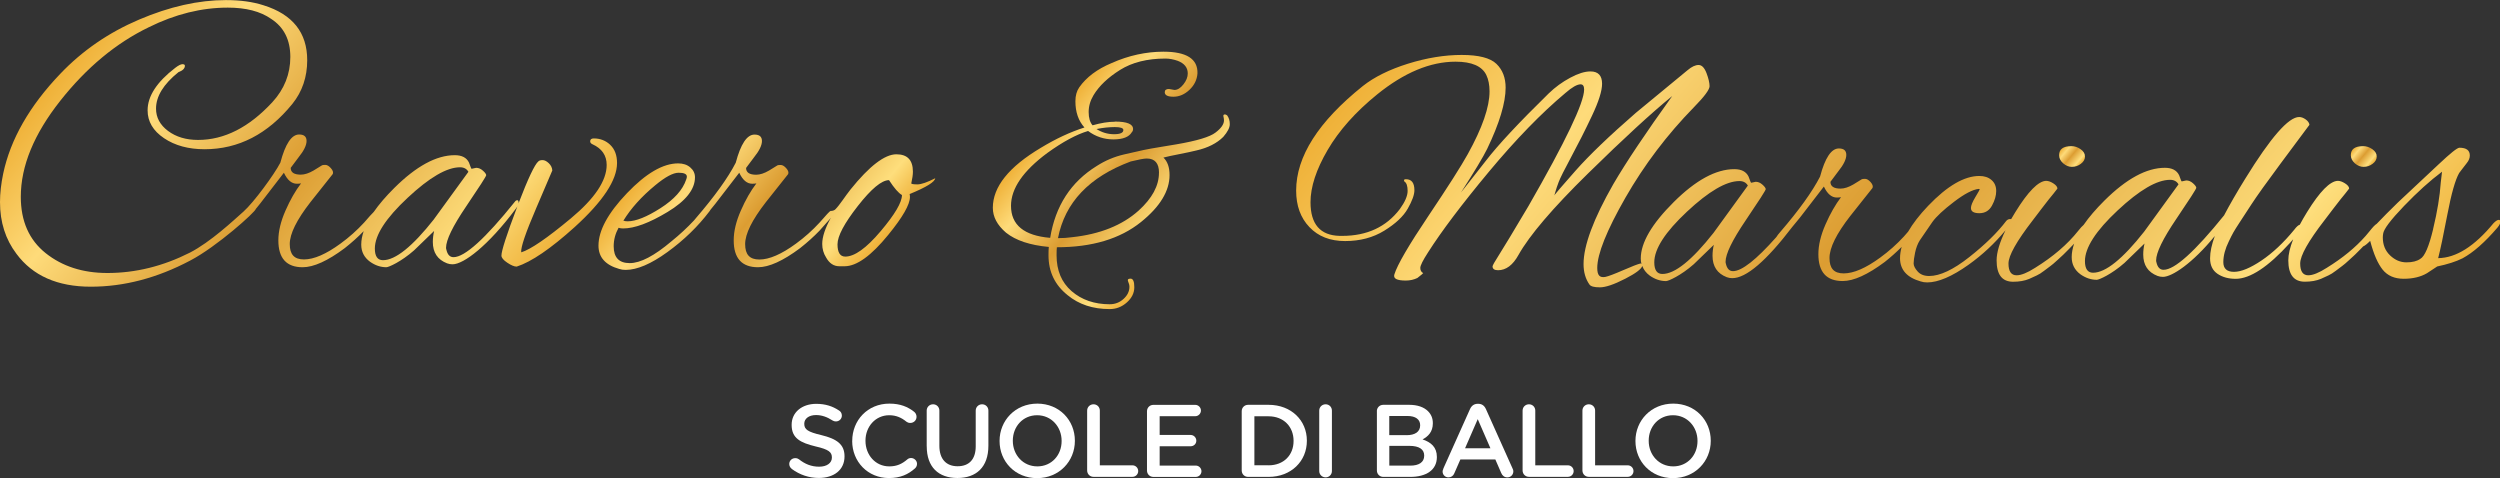 <?xml version="1.0" encoding="UTF-8"?>
<svg id="Livello_2" data-name="Livello 2" xmlns="http://www.w3.org/2000/svg" xmlns:xlink="http://www.w3.org/1999/xlink" viewBox="0 0 564.02 107.86">
  <rect x="0" y="0" width="564.02" height="107.86" fill="#333333" stroke="none"/>
  <defs>
    <style>
      .cls-1 {
        fill: url(#linear-gradient);
      }

      .cls-2 {
        fill: #fff;
      }

      .cls-3 {
        fill: url(#linear-gradient-3);
      }

      .cls-4 {
        fill: url(#linear-gradient-4);
      }

      .cls-5 {
        fill: url(#linear-gradient-2);
      }

      .cls-6 {
        fill: url(#linear-gradient-6);
      }

      .cls-7 {
        fill: url(#linear-gradient-5);
      }
    </style>
    <linearGradient id="linear-gradient" x1="22.97" y1="5.24" x2="108.66" y2="77.14" gradientUnits="userSpaceOnUse">
      <stop offset="0" stop-color="#efb138"/>
      <stop offset=".2" stop-color="#fedb7a"/>
      <stop offset=".49" stop-color="#dc9d32"/>
      <stop offset=".84" stop-color="#fede7c"/>
      <stop offset=".92" stop-color="#f5c557"/>
      <stop offset="1" stop-color="#efb138"/>
    </linearGradient>
    <linearGradient id="linear-gradient-2" x1="151.74" y1="31.15" x2="191.1" y2="64.17" xlink:href="#linear-gradient"/>
    <linearGradient id="linear-gradient-3" x1="238.2" y1="25.94" x2="268.49" y2="51.36" xlink:href="#linear-gradient"/>
    <linearGradient id="linear-gradient-4" x1="465.24" y1="33.41" x2="469.53" y2="37" xlink:href="#linear-gradient"/>
    <linearGradient id="linear-gradient-5" x1="531.06" y1="33.4" x2="535.35" y2="37" xlink:href="#linear-gradient"/>
    <linearGradient id="linear-gradient-6" x1="344.07" y1="-26.22" x2="510.97" y2="113.82" xlink:href="#linear-gradient"/>
  </defs>
  <g id="Laag_1" data-name="Laag 1">
    <g>
      <path class="cls-2" d="M178.62,105.77c-.32-.23-.56-.63-.56-1.09,0-.74,.6-1.32,1.35-1.32,.39,0,.65,.12,.84,.26,1.35,1.07,2.79,1.67,4.55,1.67s2.88-.84,2.88-2.04v-.05c0-1.16-.65-1.79-3.67-2.48-3.46-.84-5.41-1.86-5.41-4.85v-.05c0-2.79,2.32-4.71,5.55-4.71,2.04,0,3.69,.53,5.15,1.51,.33,.19,.63,.58,.63,1.14,0,.74-.6,1.32-1.35,1.32-.28,0-.51-.07-.74-.21-1.25-.81-2.46-1.23-3.74-1.23-1.67,0-2.65,.86-2.65,1.93v.05c0,1.25,.74,1.81,3.88,2.55,3.44,.84,5.2,2.07,5.2,4.76v.05c0,3.04-2.39,4.85-5.8,4.85-2.21,0-4.29-.7-6.11-2.04Z"/>
      <path class="cls-2" d="M192.27,99.51v-.05c0-4.62,3.46-8.4,8.38-8.4,2.51,0,4.16,.74,5.57,1.83,.3,.23,.56,.63,.56,1.14,0,.79-.63,1.39-1.42,1.39-.39,0-.67-.14-.86-.28-1.11-.91-2.32-1.46-3.88-1.46-3.09,0-5.36,2.55-5.36,5.73v.05c0,3.18,2.25,5.76,5.36,5.76,1.72,0,2.88-.56,4.06-1.56,.21-.19,.51-.33,.86-.33,.72,0,1.35,.6,1.35,1.32,0,.44-.21,.79-.46,1.02-1.53,1.35-3.27,2.18-5.9,2.18-4.74,0-8.27-3.69-8.27-8.36Z"/>
      <path class="cls-2" d="M209.07,100.69v-8.06c0-.79,.63-1.42,1.44-1.42s1.42,.63,1.42,1.42v7.94c0,3.02,1.56,4.62,4.11,4.62s4.09-1.51,4.09-4.5v-8.06c0-.79,.63-1.42,1.44-1.42s1.42,.63,1.42,1.42v7.92c0,4.85-2.74,7.29-6.99,7.29s-6.92-2.44-6.92-7.15Z"/>
      <path class="cls-2" d="M225.51,99.51v-.05c0-4.57,3.53-8.4,8.52-8.4s8.47,3.78,8.47,8.36v.05c0,4.57-3.53,8.4-8.52,8.4s-8.47-3.78-8.47-8.36Zm14,0v-.05c0-3.16-2.3-5.78-5.53-5.78s-5.48,2.58-5.48,5.73v.05c0,3.16,2.3,5.76,5.53,5.76s5.48-2.55,5.48-5.71Z"/>
      <path class="cls-2" d="M245.27,92.63c0-.79,.63-1.42,1.44-1.42s1.42,.63,1.42,1.42v12.35h7.36c.72,0,1.3,.58,1.3,1.3s-.58,1.3-1.3,1.3h-8.78c-.81,0-1.44-.63-1.44-1.44v-13.51Z"/>
      <path class="cls-2" d="M258.77,106.15v-13.37c0-.81,.63-1.44,1.44-1.44h9.45c.7,0,1.28,.58,1.28,1.28s-.58,1.28-1.28,1.28h-8.03v4.23h6.99c.7,0,1.28,.58,1.28,1.3s-.58,1.25-1.28,1.25h-6.99v4.36h8.15c.7,0,1.28,.58,1.28,1.28s-.58,1.28-1.28,1.28h-9.57c-.81,0-1.44-.63-1.44-1.44Z"/>
      <path class="cls-2" d="M280.14,92.77c0-.81,.63-1.44,1.44-1.44h4.62c5.11,0,8.64,3.51,8.64,8.08v.05c0,4.57-3.53,8.13-8.64,8.13h-4.62c-.81,0-1.44-.63-1.44-1.44v-13.37Zm6.06,12.21c3.41,0,5.64-2.3,5.64-5.48v-.05c0-3.18-2.23-5.53-5.64-5.53h-3.2v11.05h3.2Z"/>
      <path class="cls-2" d="M297.63,92.63c0-.79,.63-1.42,1.44-1.42s1.42,.63,1.42,1.42v13.65c0,.79-.63,1.42-1.42,1.42s-1.44-.63-1.44-1.42v-13.65Z"/>
      <path class="cls-2" d="M310.63,92.77c0-.81,.63-1.44,1.44-1.44h5.85c1.86,0,3.32,.51,4.25,1.44,.72,.72,1.09,1.6,1.09,2.69v.05c0,1.95-1.11,2.99-2.32,3.62,1.9,.65,3.23,1.74,3.23,3.95v.05c0,2.9-2.39,4.46-6.01,4.46h-6.08c-.81,0-1.44-.63-1.44-1.44v-13.37Zm6.71,5.41c1.83,0,3.06-.72,3.06-2.21v-.05c0-1.28-1.02-2.07-2.86-2.07h-4.11v4.32h3.9Zm.84,6.87c1.95,0,3.13-.77,3.13-2.23v-.05c0-1.37-1.09-2.18-3.34-2.18h-4.53v4.46h4.74Z"/>
      <path class="cls-2" d="M325.62,105.73l6.04-13.47c.33-.72,.91-1.16,1.72-1.16h.14c.81,0,1.37,.44,1.7,1.16l6.04,13.47c.12,.21,.16,.42,.16,.6,0,.77-.58,1.37-1.35,1.37-.67,0-1.14-.39-1.39-1l-1.32-3.04h-7.89l-1.37,3.13c-.23,.58-.72,.91-1.32,.91-.74,0-1.32-.58-1.32-1.32,0-.21,.07-.42,.19-.65Zm10.63-4.6l-2.86-6.57-2.86,6.57h5.71Z"/>
      <path class="cls-2" d="M343.51,92.63c0-.79,.63-1.42,1.44-1.42s1.42,.63,1.42,1.42v12.35h7.36c.72,0,1.3,.58,1.3,1.3s-.58,1.3-1.3,1.3h-8.78c-.81,0-1.44-.63-1.44-1.44v-13.51Z"/>
      <path class="cls-2" d="M357.01,92.63c0-.79,.63-1.42,1.44-1.42s1.42,.63,1.42,1.42v12.35h7.36c.72,0,1.3,.58,1.3,1.3s-.58,1.3-1.3,1.3h-8.78c-.81,0-1.44-.63-1.44-1.44v-13.51Z"/>
      <path class="cls-2" d="M368.97,99.51v-.05c0-4.57,3.53-8.4,8.52-8.4s8.47,3.78,8.47,8.36v.05c0,4.57-3.53,8.4-8.52,8.4s-8.47-3.78-8.47-8.36Zm14,0v-.05c0-3.16-2.3-5.78-5.53-5.78s-5.48,2.58-5.48,5.73v.05c0,3.16,2.3,5.76,5.53,5.76s5.48-2.55,5.48-5.71Z"/>
    </g>
    <g>
      <g>
        <path class="cls-1" d="M137.69,32.69c-1.02-.97-2.27-1.46-3.73-1.46-.54,0-.81,.22-.81,.65,0,.29,.17,.51,.51,.66,2.14,.97,3.21,2.53,3.21,4.67,0,3.55-2.69,7.57-8.07,12.05-5.38,4.48-9.12,7.04-11.21,7.67-.14-1.07,.99-4.41,3.4-10.01,2.41-5.6,3.62-8.42,3.62-8.47-.05-.63-.32-1.18-.81-1.64-.49-.46-.95-.69-1.39-.69s-.76,.1-.95,.29c-.83,.69-2.33,3.86-4.49,9.5,.01-.06,.03-.13,.03-.19,0-.37-.1-.55-.29-.55s-.37,.1-.51,.29c-6.72,8.38-11.35,12.56-13.88,12.56-.83,0-1.36-.56-1.61-1.68-.05-.15-.08-.29-.08-.44,0-1.75,1.51-4.86,4.53-9.32,3.02-4.46,4.53-6.81,4.53-7.05s-.24-.58-.73-1.02c-.49-.44-1-.65-1.54-.65l-1.02,.22c-.05,0-.12-.13-.22-.4-.1-.26-.22-.6-.37-.99-.53-1.12-1.61-1.68-3.21-1.68-4.14,0-8.69,2.47-13.66,7.41-1.91,1.9-3.45,3.7-4.62,5.39-.39,.37-1.1,1.16-2.16,2.39-1.61,1.75-3.39,3.34-5.33,4.75-3.26,2.39-6.02,3.58-8.25,3.58s-3.21-1.15-3.21-3.47,1.56-5.46,4.67-9.46l5.04-6.35c.15-.39,0-.83-.44-1.32-.44-.49-.85-.73-1.24-.73s-.63,.03-.73,.08l-1.9,1.17c-1.07,.63-2.05,.95-2.92,.95-1.51,0-2.27-.51-2.27-1.53l1.75-2.34c1.22-1.51,1.83-2.75,1.83-3.73s-.56-1.46-1.68-1.46c-1.7,0-3.11,2.12-4.23,6.35-1.39,2.7-6.03,9.01-8.34,11.06s-7.39,6.82-12.04,9.23c-6.09,3.08-12.3,4.61-18.64,4.61-5.55,0-10.19-1.5-13.93-4.48-3.74-2.99-5.61-7.22-5.61-12.71,0-6.93,2.97-14.16,8.91-21.67S26.2,9.71,33.56,6.15c5.97-2.96,11.91-4.43,17.83-4.43,4.1,0,7.35,.84,9.77,2.53,2.89,1.87,4.34,4.73,4.34,8.6s-1.36,7.27-4.07,10.22c-5.25,5.67-10.83,8.5-16.74,8.5-2.71,0-4.97-.68-6.78-2.03-1.81-1.36-2.71-3.03-2.71-5.03,0-2.77,1.68-5.52,5.06-8.23,.97-.36,1.45-.84,1.45-1.44,0-.24-.18-.36-.54-.36s-.91,.27-1.63,.82c-4.16,3.2-6.24,6.39-6.24,9.59,0,2.53,1.24,4.63,3.71,6.29,2.47,1.66,5.52,2.49,9.14,2.49,7.66,0,14.26-3.41,19.81-10.23,2.23-2.77,3.35-6.06,3.35-9.86,0-6.21-3.28-10.34-9.86-12.39-2.41-.78-5.25-1.17-8.5-1.17-6.15,0-12.67,1.46-19.55,4.39-6.88,2.93-12.82,7.01-17.82,12.26C6.63,23.94,2.35,31.45,.72,39.17c-.48,2.3-.72,4.43-.72,6.42,0,4.53,1.24,8.41,3.71,11.67,3.67,4.95,9.27,7.42,16.78,7.42s14.97-1.96,22.39-5.88c6.03-3.13,14.81-11.04,14.83-11.66,.3-.37,.61-.75,.94-1.16l5.4-7.01c.78,1.66,1.75,2.48,2.92,2.48,.39,0,.7-.03,.95-.08-1.27,1.66-2.44,3.7-3.51,6.14-1.07,2.43-1.61,4.67-1.61,6.72,0,4.04,1.83,6.06,5.48,6.06,2.48,0,5.65-1.43,9.5-4.31,1.56-1.23,2.98-2.51,4.27-3.83-.36,1.06-.55,2.07-.55,3.03,0,1.61,.66,2.9,1.98,3.87,1.17,.83,2.4,1.24,3.69,1.24,.53,0,3.37-1.27,6.24-3.8l4.53-4.38c-.19,.83-.29,1.66-.29,2.48,0,2.39,1.07,3.99,3.21,4.82,.39,.15,.8,.22,1.24,.22,2.5,0,8.01-4.16,14.24-12.49,.17-.22,.29-.42,.39-.61-.03,.08-.06,.16-.09,.25-2.34,6.18-3.51,9.81-3.51,10.88,0,.49,.44,1.02,1.32,1.61,.88,.59,1.58,.88,2.12,.88,3.31-1.07,7.67-4.04,13.07-8.91,6.38-5.79,9.57-10.61,9.57-14.46,0-1.75-.51-3.12-1.53-4.09Zm-39.75,16.73c-4.87,6.18-8.72,9.28-11.54,9.28-1.22,0-1.83-.88-1.83-2.63,0-3.02,2.46-6.83,7.38-11.43,4.92-4.6,8.86-6.9,11.83-6.9,.88,0,1.51,.34,1.9,1.02l-7.75,10.66Z"/>
        <path class="cls-5" d="M211,40.21c-1.8,.92-3.14,1.39-4.02,1.39s-1.34-.08-1.39-.22c.24-1.07,.37-1.95,.37-2.63,0-2.63-1.24-3.94-3.73-3.94-2.63,0-6.08,2.64-10.33,7.92-1.19,1.48-2.47,3.54-3.42,4.48-.41,.41-1,.38-1.1,.38-.14,0-.97,.88-2.48,2.63-1.61,1.75-3.39,3.34-5.33,4.75-3.26,2.39-6.02,3.58-8.25,3.58s-3.21-1.15-3.21-3.47,1.56-5.46,4.67-9.46l5.04-6.35c.15-.39,0-.83-.44-1.32-.44-.49-.85-.73-1.24-.73s-.63,.03-.73,.08l-1.9,1.17c-1.07,.63-2.05,.95-2.92,.95-1.51,0-2.27-.51-2.27-1.53l1.75-2.34c1.22-1.51,1.83-2.75,1.83-3.73s-.56-1.46-1.68-1.46c-1.7,0-3.11,2.12-4.23,6.35-1.75,3.41-4.75,7.57-8.98,12.49-.17,.19-.31,.36-.44,.53-1.53,1.63-3.22,3.21-5.11,4.73-3.85,3.26-6.97,4.9-9.39,4.9s-3.62-1.27-3.62-3.8c0-1.46,.37-2.85,1.1-4.17,.29,.1,.63,.15,1.02,.15,2.58,0,5.93-1.24,10.05-3.73,4.11-2.48,6.17-5.09,6.17-7.81,0-.88-.35-1.62-1.06-2.23-.7-.61-1.62-.91-2.74-.91-3.41,0-7.26,2.24-11.54,6.72-4.28,4.48-6.43,8.43-6.43,11.83,0,2.63,1.56,4.38,4.67,5.26,.44,.15,.93,.22,1.46,.22,2.58,0,5.72-1.34,9.42-4.02,3.7-2.68,6.87-5.74,9.5-9.21,.1-.14,.19-.27,.26-.39,.33-.4,.68-.83,1.05-1.29l5.4-7.01c.78,1.66,1.75,2.48,2.92,2.48,.39,0,.7-.03,.95-.08-1.27,1.66-2.44,3.7-3.51,6.14-1.07,2.43-1.61,4.67-1.61,6.72,0,4.04,1.83,6.06,5.48,6.06,2.48,0,5.65-1.43,9.5-4.31,1.61-1.27,3.07-2.58,4.38-3.94l2.34-2.63c.09-.1,.16-.19,.23-.29-1.29,2.32-1.96,4.3-1.96,5.91,0,1.12,.29,2.14,.88,3.07,.73,1.31,1.72,1.97,2.99,1.97h1.17c2.73,0,6.01-2.36,9.86-7.09,3.26-3.99,4.89-6.84,4.89-8.54,0-.24-.03-.47-.07-.66,3.8-1.56,5.72-2.75,5.77-3.58Zm-63.2,1.61c2.29-1.9,4.05-2.85,5.3-2.85s1.86,.29,1.86,.88c0,.19-.05,.42-.15,.65-.78,2.34-2.71,4.49-5.81,6.47-3.09,1.97-5.56,2.96-7.41,2.96-.34,0-.66-.05-.95-.15,1.7-2.77,4.09-5.43,7.16-7.96Zm50.86,10.37c-3.21,3.8-5.87,5.7-7.96,5.7-1.17,0-1.75-.93-1.75-2.78s1.52-4.72,4.57-8.62c3.04-3.89,5.39-5.85,7.05-5.85,1.17,1.8,2.14,2.92,2.92,3.36,0,1.66-1.61,4.38-4.82,8.18Z"/>
      </g>
      <path class="cls-3" d="M251.54,27.43c2.73,0,4.09,.56,4.09,1.68,0,.29-.1,.54-.29,.73-.63,1.07-2.01,1.61-4.13,1.61s-4.03-.63-5.73-1.9c-2.63,.78-5.7,2.44-9.21,4.97-5.45,4.04-8.18,8.01-8.18,11.91,0,4.33,2.95,6.74,8.84,7.23,1.17-7.2,4.67-12.61,10.52-16.22,1.9-1.22,3.94-2.08,6.13-2.59s3.69-.85,4.49-1.02c.81-.17,2.17-.42,4.09-.73,1.93-.32,3.03-.5,3.32-.55,4.53-.78,7.44-1.65,8.73-2.63,1.29-.97,1.93-1.9,1.93-2.77,0-.24-.04-.51-.11-.81-.08-.29-.01-.46,.18-.51,.2-.05,.42,.03,.66,.22,.39,.54,.58,1.19,.58,1.97s-.49,1.73-1.46,2.85c-1.46,1.46-3.48,2.48-6.06,3.07-.97,.24-2.27,.52-3.91,.84-1.63,.32-2.81,.57-3.54,.77,.92,.88,1.38,2.19,1.38,3.94,0,3.6-2.14,7.13-6.43,10.59-4.72,3.8-11.05,5.7-18.99,5.7-.05,.39-.07,1-.07,1.83,0,3.41,1.13,6.1,3.39,8.07,2.27,1.97,5.13,2.96,8.59,2.96,1.22,0,2.26-.4,3.14-1.21,.88-.8,1.32-1.72,1.32-2.74,0-.34-.1-.73-.29-1.17s-.01-.66,.55-.66,.84,.65,.84,1.94-.56,2.43-1.68,3.43-2.41,1.5-3.87,1.5c-3.8,0-6.97-1.05-9.5-3.14-2.87-2.29-4.31-5.28-4.31-8.98,0-.83,.02-1.46,.07-1.9-4.24-.39-7.45-1.46-9.64-3.21-2-1.7-2.99-3.58-2.99-5.62,0-4.72,3.6-9.23,10.81-13.52,3.36-2.04,6.65-3.58,9.86-4.6-1.36-1.51-2.04-3.48-2.04-5.92,0-1.27,.29-2.31,.87-3.14,1.61-2.29,4.04-4.11,7.31-5.48,3.85-1.71,7.75-2.56,11.69-2.56,5.21,0,7.77,1.63,7.67,4.9-.1,1.41-.69,2.64-1.79,3.69-1.1,1.04-2.3,1.57-3.62,1.57s-1.97-.34-1.97-1.02c0-.49,.32-.73,.95-.73l1.24,.22c.68,0,1.35-.41,2.01-1.24,.66-.83,.99-1.66,.99-2.48,0-1.32-.76-2.27-2.26-2.85-.98-.34-1.9-.51-2.78-.51-4.09,0-7.5,.85-10.23,2.56-2.73,1.71-4.72,3.6-5.99,5.7-.73,1.22-1.1,2.48-1.1,3.8s.29,2.32,.88,3c1.9-.54,3.58-.81,5.04-.81Zm9.94,11.54c0-2.14-.93-3.21-2.78-3.21-.58,0-1.77,.22-3.58,.66-9.4,3.5-14.87,9.27-16.43,17.31,1.07,0,2.14-.07,3.21-.22,6.28-.68,11.27-2.68,14.97-5.99,3.07-2.78,4.6-5.63,4.6-8.55Zm-8.04-9.64c0-.44-.65-.66-1.93-.66s-2.67,.15-4.13,.44c1.22,.78,2.53,1.17,3.94,1.17s2.12-.31,2.12-.95Z"/>
      <g>
        <path class="cls-4" d="M467.47,37.64c.73,0,1.4-.23,2.01-.7,.61-.46,.91-1.01,.91-1.64s-.33-1.18-.99-1.64c-.65-.46-1.35-.69-2.08-.69-1.85,0-2.77,.68-2.77,2.04,0,.68,.3,1.29,.91,1.83,.61,.54,1.28,.81,2.01,.81Z"/>
        <path class="cls-7" d="M533.29,37.64c.73,0,1.4-.23,2.01-.7,.61-.46,.91-1.01,.91-1.64s-.33-1.18-.99-1.64c-.66-.46-1.35-.69-2.08-.69-1.85,0-2.78,.68-2.78,2.04,0,.68,.31,1.29,.91,1.83,.61,.54,1.28,.81,2.01,.81Z"/>
        <path class="cls-6" d="M563.66,49.62c-.24,0-.61,.24-1.1,.73-4.28,5.21-8.45,7.84-12.49,7.89,.48-1.85,1.18-5.14,2.08-9.86,.9-4.72,1.79-7.84,2.66-9.35,.24-.29,.47-.6,.69-.91,.22-.32,.56-.76,1.02-1.32,.46-.56,.69-1.13,.69-1.72,0-1.17-.78-1.75-2.34-1.75-.49,0-2.04,1.24-4.67,3.72l-9.2,8.62c-1.87,1.82-3.47,3.43-4.81,4.84-.34,.19-.85,.71-1.54,1.59-.29,.36-.59,.72-.9,1.08-.02,.03-.05,.05-.07,.08-2.27,2.58-5.18,4.97-8.75,7.17-1.75,1.12-3.14,1.68-4.16,1.68-1.22,0-1.83-.89-1.83-2.66s1.83-5.03,5.48-9.75c.63-.83,1.29-1.69,1.97-2.59,.68-.9,1.22-1.59,1.61-2.08,.39-.49,.76-.94,1.1-1.35s.63-.79,.88-1.13c0-.39-.3-.78-.91-1.17-.61-.39-1.16-.58-1.64-.58-1.75,.05-4.07,2.4-6.94,7.05-.62,1-1.15,1.94-1.64,2.85-.32,.08-.74,.45-1.25,1.13-2.39,2.92-4.85,5.23-7.38,6.94-2.53,1.7-4.6,2.56-6.21,2.56s-2.41-.73-2.41-2.19,.42-3.02,1.24-4.68c.39-.83,.73-1.49,1.02-2.01,.29-.51,.74-1.23,1.35-2.16,.61-.92,1.52-2.32,2.74-4.2,1.22-1.87,3.42-4.95,6.61-9.24,3.19-4.28,5.35-7.18,6.47-8.69-.05-.44-.33-.84-.84-1.21-.51-.37-1.01-.55-1.49-.55-2.39,0-6.43,4.63-12.13,13.88-1.92,3.1-3.52,5.87-4.8,8.31-6.6,8.18-11.15,12.28-13.65,12.28-.83,0-1.36-.56-1.61-1.68-.05-.15-.07-.29-.07-.44,0-1.75,1.51-4.86,4.53-9.32,3.02-4.46,4.53-6.81,4.53-7.05s-.24-.58-.73-1.02c-.49-.44-1-.65-1.53-.65l-1.02,.22c-.05,0-.12-.13-.22-.4-.1-.26-.22-.6-.37-.99-.54-1.12-1.61-1.68-3.21-1.68-4.14,0-8.69,2.47-13.66,7.41-1.93,1.92-3.49,3.74-4.67,5.46-.32,.27-.73,.71-1.25,1.37-2.39,3.02-5.63,5.8-9.71,8.33-1.75,1.12-3.14,1.68-4.17,1.68-1.22,0-1.83-.89-1.83-2.66s1.83-5.03,5.48-9.75c.63-.83,1.29-1.69,1.97-2.59,.68-.9,1.22-1.59,1.61-2.08,.39-.49,.76-.94,1.1-1.35s.63-.79,.88-1.13c0-.39-.31-.78-.91-1.17-.61-.39-1.16-.58-1.64-.58-1.75,.05-4.07,2.4-6.94,7.05-.34,.55-.65,1.08-.95,1.59-.07-.01-.15-.02-.24-.02-.34,0-.63,.15-.88,.44-1.95,2.58-4.72,5.3-8.32,8.14-3.6,2.85-6.63,4.27-9.06,4.27-1.12,0-1.98-.34-2.59-1.02-.61-.68-.91-1.29-.91-1.83s.11-1.34,.33-2.41,.57-2,1.06-2.78l2.85-4.16c.88-1.22,2.5-2.73,4.86-4.53,2.36-1.8,4.22-2.78,5.59-2.92,.14,0,.22,.04,.22,.11,0,.07-.33,.65-.99,1.75-.66,1.1-.99,1.91-.99,2.45,0,.78,.63,1.17,1.9,1.17s2.22-.57,2.85-1.72c.63-1.15,.95-2.24,.95-3.29s-.36-1.88-1.06-2.48c-.7-.61-1.62-.91-2.74-.91-3.41,0-7.25,2.24-11.54,6.72-1.97,2.06-3.47,4.01-4.53,5.84-.28,.32-.59,.68-.95,1.09-1.61,1.75-3.39,3.34-5.33,4.75-3.26,2.39-6.01,3.58-8.25,3.58s-3.21-1.15-3.21-3.47,1.56-5.46,4.67-9.46l5.04-6.35c.15-.39,0-.83-.44-1.32s-.85-.73-1.24-.73-.63,.03-.73,.08l-1.9,1.17c-1.07,.63-2.04,.95-2.92,.95-1.51,0-2.27-.51-2.27-1.53l1.75-2.34c1.22-1.51,1.83-2.75,1.83-3.73s-.56-1.46-1.68-1.46c-1.7,0-3.12,2.12-4.24,6.35-1.75,3.41-4.75,7.57-8.98,12.49-.39,.44-.68,.82-.89,1.16-4.53,5.11-7.79,7.68-9.77,7.68-.83,0-1.36-.56-1.61-1.68-.05-.15-.07-.29-.07-.44,0-1.75,1.51-4.86,4.53-9.32,3.02-4.46,4.53-6.81,4.53-7.05s-.24-.58-.73-1.02c-.49-.44-1-.65-1.53-.65l-1.02,.22c-.05,0-.12-.13-.22-.4-.1-.26-.22-.6-.37-.99-.54-1.12-1.61-1.68-3.21-1.68-4.14,0-8.69,2.47-13.66,7.41-4.97,4.94-7.45,9.19-7.45,12.74,0,.43,.05,.84,.15,1.23-.05-.04-.1-.07-.18-.11-.63,.15-1.96,.66-3.98,1.54-2.02,.88-3.35,1.37-3.98,1.5-.63,.12-1.1,.02-1.39-.29-.29-.32-.44-.89-.44-1.72,0-3.16,2.12-8.45,6.35-15.85,4.24-7.4,9.4-14.22,15.49-20.45,2.34-2.38,3.5-3.96,3.5-4.71s-.23-1.74-.69-2.96c-.47-1.22-1.06-1.83-1.79-1.83s-1.56,.39-2.48,1.17l-11.69,9.64c-5.99,5.21-10.52,9.56-13.59,13.04-3.07,3.48-4.67,5.35-4.82,5.58,.05-.05,.15-.34,.29-.87,.15-.54,.39-1.25,.73-2.16,.34-.9,1.29-2.8,2.85-5.7,1.56-2.9,3.11-5.96,4.64-9.2,1.54-3.24,2.3-5.66,2.3-7.27,0-1.85-.88-2.78-2.63-2.78-1.27,0-2.79,.47-4.57,1.43-1.78,.95-3.39,2.13-4.85,3.54-6.72,6.58-11.45,11.64-14.17,15.19l-5.62,7.16c3.07-4.77,5.04-8.06,5.92-9.86,2.78-5.79,4.16-10.4,4.16-13.8,0-2.24-.69-4.03-2.08-5.37-1.39-1.34-4.01-2.01-7.85-2.01s-7.88,.66-12.09,1.97c-4.21,1.32-7.61,3-10.19,5.04-10.03,8.03-15.05,15.9-15.05,23.59,0,3.41,1,6.16,3,8.25,2,2.1,4.67,3.14,8.04,3.14s6.31-.78,8.84-2.34c2.53-1.56,4.3-3.21,5.3-4.97s1.5-3.14,1.5-4.16c0-1.65-.63-2.48-1.9-2.48-.29,0-.44,.07-.44,.22s.03,.24,.08,.29c.48,.29,.73,1,.73,2.12s-.59,2.48-1.75,4.09c-3.07,4.04-7.4,6.06-13,6.06h-.58c-4.38-.1-6.58-2.63-6.58-7.59,0-3.46,1.29-7.39,3.87-11.8,2.58-4.41,6.31-8.59,11.17-12.53,6.09-4.92,11.98-7.38,17.68-7.38,3.65,0,5.96,1,6.94,3,.49,1.02,.73,2.26,.73,3.72,0,3.51-1.63,8.21-4.89,14.1-1.51,2.73-4.48,7.39-8.91,13.99-4.43,6.6-6.99,10.99-7.67,13.18-.15,.49,0,.84,.44,1.06,.44,.22,1.15,.33,2.12,.33s1.85-.2,2.63-.58c.88-.68,1.31-1.05,1.31-1.1-.44-.24-.65-.63-.65-1.17s.58-1.7,1.75-3.51c3.07-4.82,7.65-10.88,13.73-18.19,6.09-7.31,11.83-13.22,17.24-17.75,1.51-1.32,2.66-1.97,3.44-1.97,.53,0,.8,.39,.8,1.17,0,2.97-4.19,11.74-12.56,26.3-3.41,5.74-5.61,9.4-6.61,10.96-1,1.56-1.49,2.44-1.49,2.63,0,.58,.41,.88,1.24,.88,1.8,0,3.34-1.15,4.6-3.43,2.48-4.43,7.72-10.57,15.71-18.41,7.99-7.84,14.32-13.66,18.99-17.46-5.99,8.33-10.42,14.95-13.29,19.87-4.48,7.84-6.72,13.86-6.72,18.04,0,1.8,.44,3.34,1.32,4.6,.29,.44,1.08,.65,2.37,.65s3.21-.65,5.77-1.97c2.31-1.19,3.57-2.14,3.79-2.85,.31,.84,.87,1.57,1.68,2.17,1.17,.83,2.4,1.24,3.69,1.24,.53,0,3.37-1.27,6.24-3.8l4.53-4.38c-.2,.83-.29,1.66-.29,2.48,0,2.39,1.07,3.99,3.21,4.82,.39,.15,.81,.22,1.24,.22,3.14,0,7.66-3.86,13.55-11.57,.52-.62,1.08-1.3,1.72-2.09l5.4-7.01c.78,1.66,1.75,2.48,2.92,2.48,.39,0,.7-.03,.95-.08-1.26,1.66-2.43,3.7-3.5,6.14-1.07,2.43-1.61,4.67-1.61,6.72,0,4.04,1.83,6.06,5.48,6.06,2.48,0,5.65-1.44,9.5-4.31,1.38-1.09,2.64-2.23,3.81-3.39-.24,.87-.37,1.72-.37,2.53,0,2.63,1.56,4.38,4.67,5.26,.44,.15,.92,.22,1.46,.22,2.48,0,5.59-1.33,9.32-3.98,3.17-2.26,5.94-4.87,8.35-7.78-1.33,2.73-2.01,5-2.01,6.79,0,3.21,1.24,4.82,3.72,4.82,1.41,0,2.63-.22,3.65-.65,.63-.29,1.19-.55,1.68-.77,.49-.22,1.05-.57,1.68-1.06,.63-.49,1.12-.85,1.46-1.1,.34-.24,.84-.67,1.5-1.28,.65-.61,1.1-1.02,1.35-1.24,.24-.22,.69-.67,1.35-1.35,.31-.32,.68-.71,1.1-1.14-.36,1.06-.55,2.08-.55,3.04,0,1.61,.66,2.9,1.97,3.87,1.17,.83,2.4,1.24,3.69,1.24,.53,0,3.37-1.27,6.24-3.8l4.53-4.38c-.2,.83-.29,1.66-.29,2.48,0,2.39,1.07,3.99,3.21,4.82,.39,.15,.81,.22,1.24,.22,2.04,0,6.7-3.08,11.7-9.22-.7,1.89-1.07,3.57-1.07,5.02,0,1.59,.56,2.75,1.68,3.51,1.12,.76,2.48,1.13,4.09,1.13,3.26,0,7.33-2.68,12.2-8.04,.28-.31,.53-.6,.78-.88-.73,1.84-1.1,3.43-1.1,4.75,0,3.21,1.24,4.82,3.73,4.82,1.41,0,2.63-.22,3.65-.65,.63-.29,1.2-.55,1.68-.77,.49-.22,1.04-.57,1.68-1.06,.63-.49,1.12-.85,1.46-1.1,.34-.24,.84-.67,1.5-1.28,.66-.61,1.11-1.02,1.35-1.24,.24-.22,.7-.67,1.35-1.35,.15-.15,.31-.33,.49-.51,.36-.14,.88-.54,1.58-1.25,.78,2.97,1.72,5.14,2.82,6.5,1.1,1.36,2.68,2.05,4.75,2.05s3.81-.42,5.22-1.24l2.34-1.54c2.34-.49,4.24-1.1,5.7-1.83,2.43-1.31,5.06-3.63,7.89-6.94,.44-.53,.65-.96,.65-1.28s-.12-.47-.37-.47Zm-177.07,2.91c-4.87,6.18-8.72,9.28-11.54,9.28-1.22,0-1.83-.88-1.83-2.63,0-3.02,2.46-6.83,7.38-11.43,4.92-4.6,8.86-6.9,11.83-6.9,.88,0,1.51,.34,1.9,1.02l-7.74,10.66Zm97.16-.28c-4.87,6.18-8.72,9.28-11.54,9.28-1.22,0-1.83-.88-1.83-2.63,0-3.02,2.46-6.83,7.38-11.43,4.92-4.6,8.86-6.9,11.83-6.9,.88,0,1.51,.34,1.9,1.02l-7.74,10.66Zm65.19-.58c-.95,3.94-1.91,6.18-2.89,6.72-.73,.53-1.78,.8-3.14,.8s-2.59-.52-3.69-1.57c-1.1-1.05-1.64-2.4-1.64-4.05,0-.24,.02-.51,.07-.81,.1-1.02,1.67-3.11,4.71-6.28,3.04-3.16,5.9-5.74,8.58-7.74l-.29,2.48c-.2,3.02-.77,6.5-1.72,10.44Z"/>
      </g>
    </g>
  </g>
</svg>